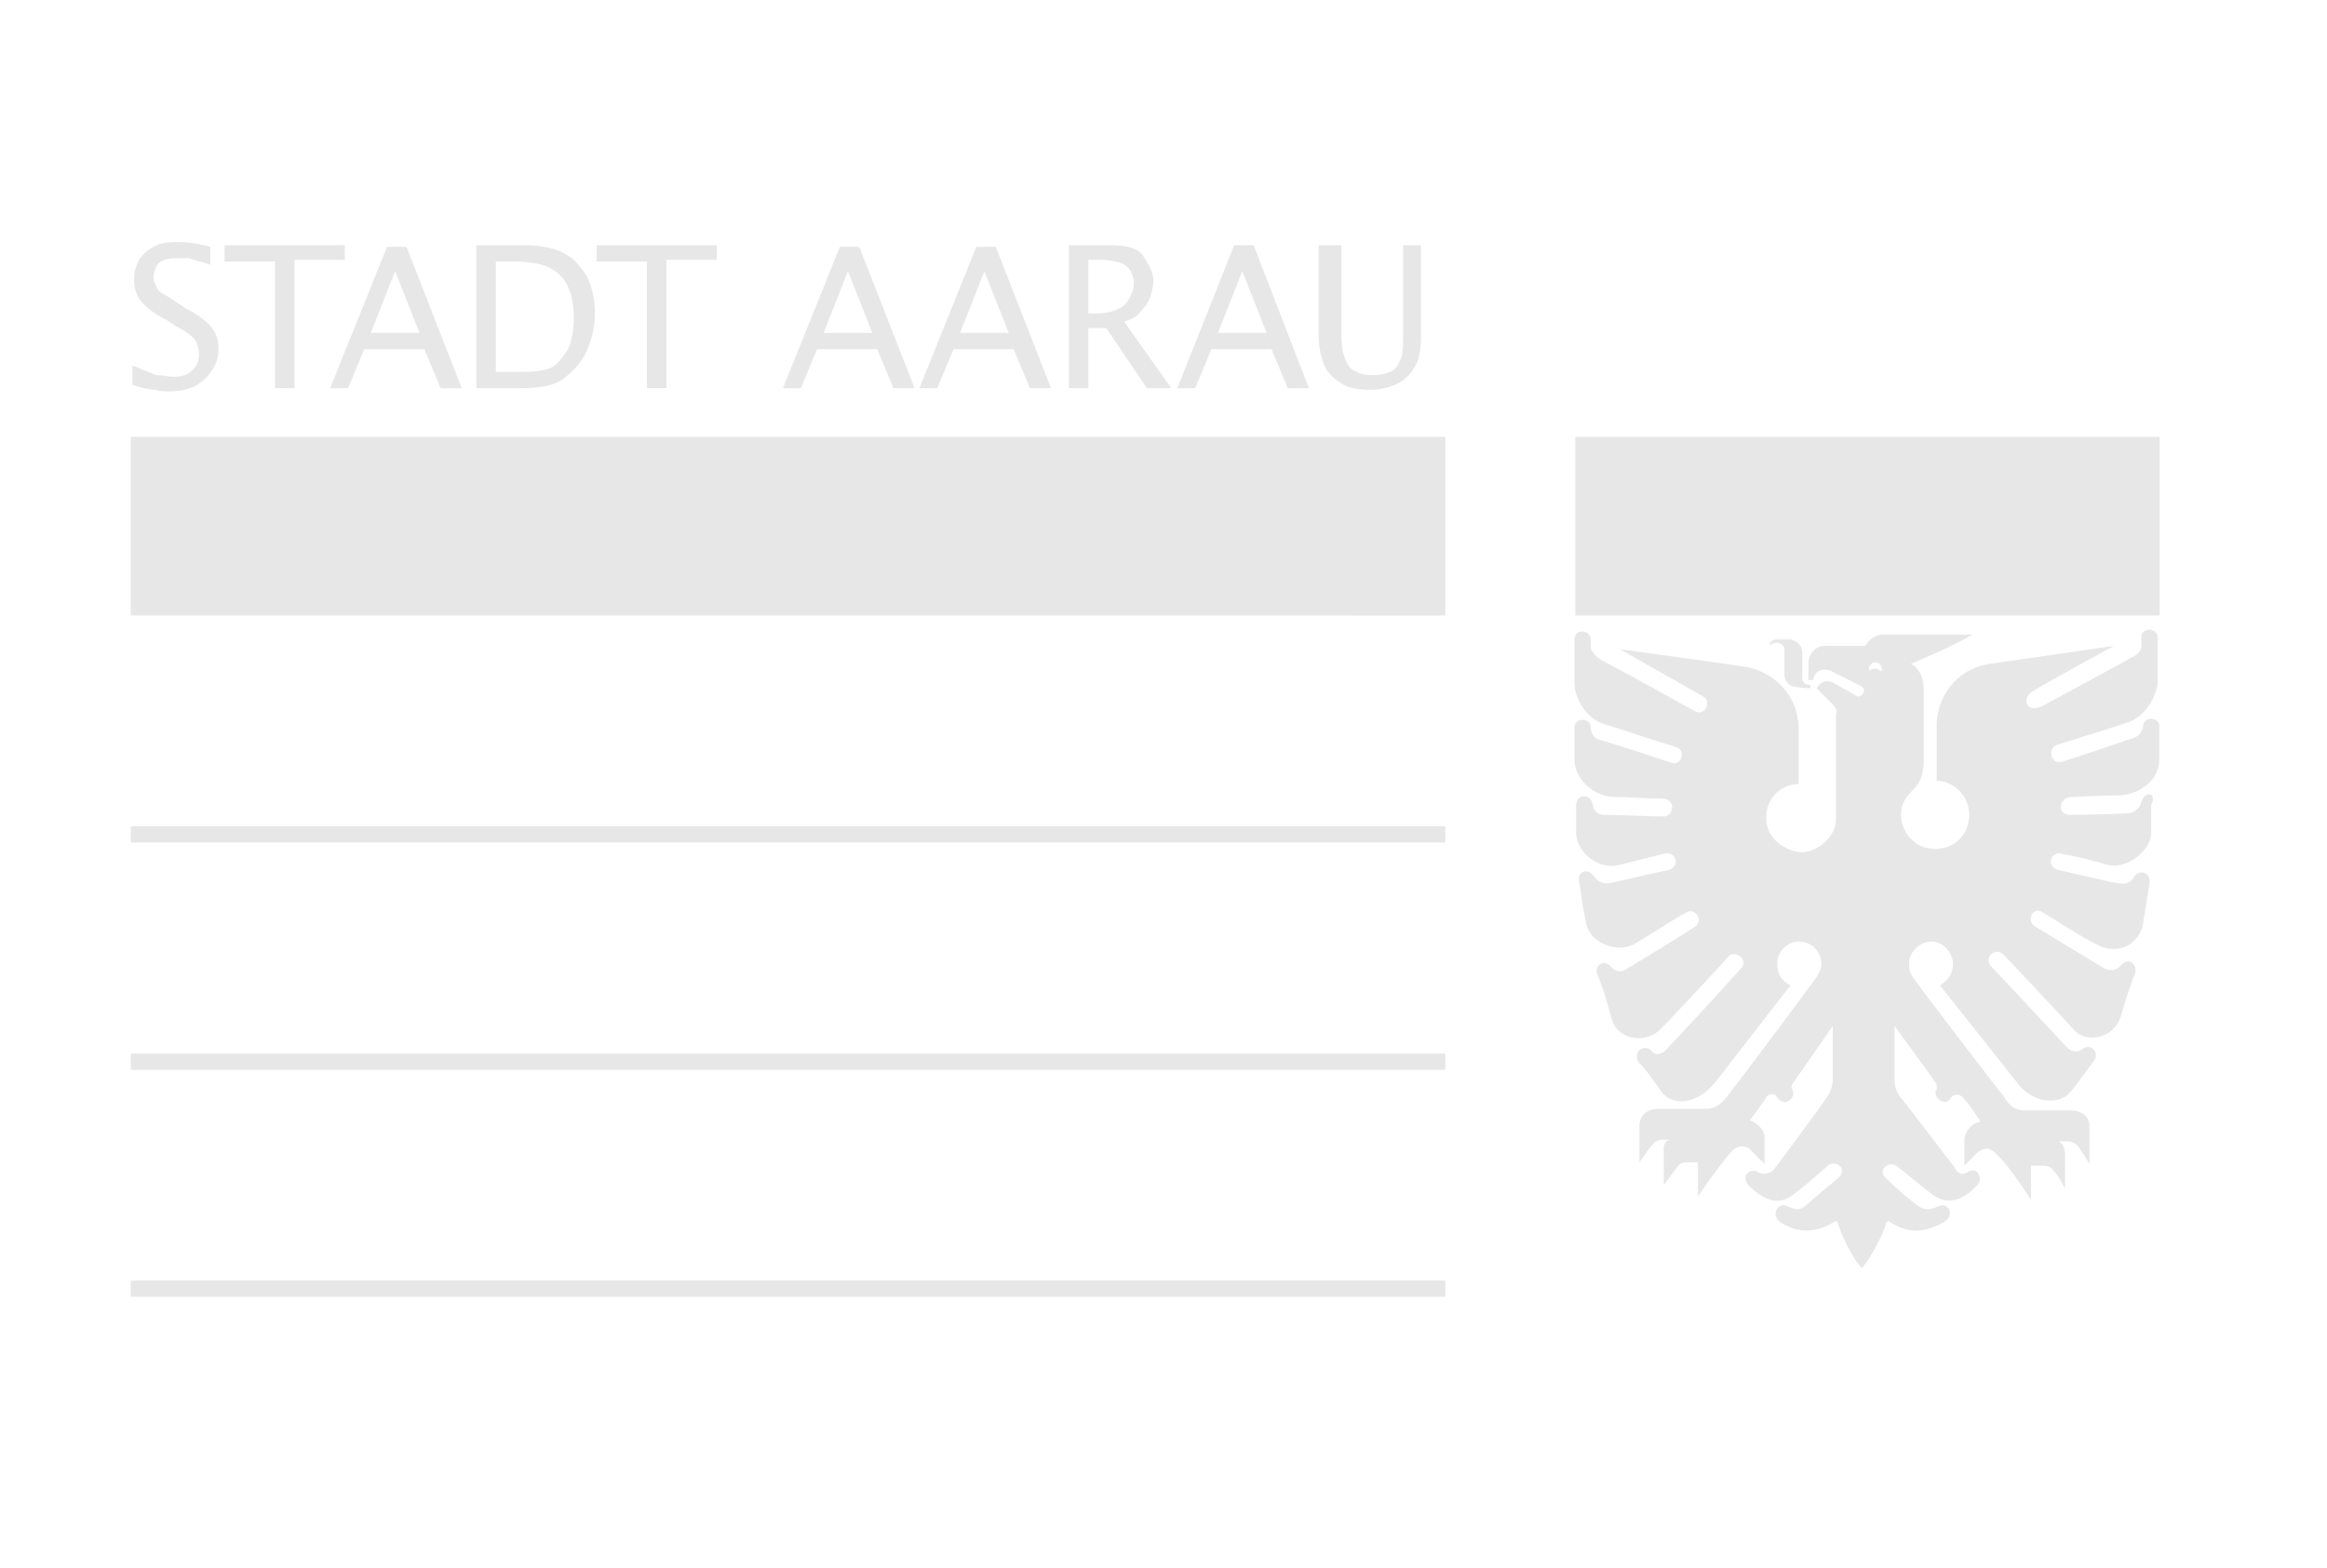 <?xml version="1.0" encoding="UTF-8"?>
<svg id="Ebene_1" data-name="Ebene 1" xmlns="http://www.w3.org/2000/svg" viewBox="0 0 57.3 38.61">
  <defs>
    <style>
      .cls-1 {
        fill: #e7e7e7;
      }
    </style>
  </defs>
  <path class="cls-1" d="M46.14,16.47c-.28.04-.2.48.08.4.32-.08.12-.44-.08-.4Z"/>
  <path class="cls-1" d="M3.22,10.76h32.37v4.4H3.22v-4.4Z"/>
  <path class="cls-1" d="M38.79,10.76h14.39v4.4h-14.39v-4.4Z"/>
  <path class="cls-1" d="M44.58,16.95v-.08c-.08,0-.2-.04-.2-.16v-.64c0-.16-.12-.28-.28-.32h-.36c-.08,0-.16.08-.16.08v.08s.04-.08.16-.08.2.08.2.16v.64c0,.12.12.28.24.28.16.04.4.04.4.04Z"/>
  <path class="cls-1" d="M52.73,19.75c-.04.16-.16.24-.28.28,0,0-.8.04-1.48.04-.32,0-.28-.4,0-.44,0,0,.92-.04,1.24-.04.52-.04.96-.4.96-.88v-.84c0-.2-.36-.24-.4,0,0,.04,0,.12-.04.12-.04.16-.24.2-.24.2,0,0-1.28.44-1.68.56-.32.12-.4-.32-.16-.4.2-.08.8-.24,1.76-.56.44-.16.68-.64.72-.96v-1.12c0-.24-.36-.28-.4-.04v.24c0,.12-.12.24-.24.28-.12.08-2.2,1.2-2.2,1.2-.4.2-.52-.2-.24-.36.24-.16,2-1.12,2-1.12l-3.04.44c-.88.12-1.32.88-1.32,1.48v1.4c.4,0,.8.36.8.84s-.36.84-.84.84c-.56,0-.84-.48-.84-.84,0-.28.12-.44.32-.64.24-.24.24-.6.24-.68v-1.76c0-.52-.32-.64-.32-.64,0,0,1.08-.44,1.52-.72h-2.2c-.24,0-.4.2-.44.28h-.92c-.36-.04-.48.28-.48.4v.44h.12c0-.08.08-.32.4-.24l.8.4c.12.08,0,.28-.12.24-.12-.08-.44-.24-.56-.32-.24-.12-.36,0-.44.12,0,0,.24.24.36.36s.16.2.12.28v2.6c0,.4-.44.8-.84.8-.32,0-.88-.28-.88-.84,0-.6.48-.84.8-.84v-1.4c-.04-.96-.8-1.4-1.28-1.48-.2-.04-3.12-.44-3.12-.44,0,0,1.48.84,2.04,1.16.24.12.04.52-.2.36-.24-.12-1.72-.96-2.28-1.24-.2-.12-.28-.28-.28-.32v-.2c0-.24-.4-.28-.4,0v1.08c0,.4.32.88.72,1s1.32.44,1.76.56c.28.08.16.48-.08.4s-1.44-.48-1.76-.56c-.2-.04-.24-.24-.24-.32,0-.24-.4-.24-.4,0v.8c0,.48.48.92,1,.92.32,0,.76.04,1.16.04.36,0,.28.44.04.44-.32,0-1.12-.04-1.44-.04-.2,0-.28-.08-.32-.28-.04-.24-.4-.24-.4.04v.68c0,.48.56.92,1.04.8l1.12-.28c.32-.08.4.32.12.4-.44.08-1.04.24-1.44.32-.24.04-.32-.08-.4-.16-.16-.24-.44-.12-.36.16.04.28.08.56.16.96.08.52.76.76,1.16.56.36-.2,1.08-.68,1.32-.8.2-.12.44.2.2.36s-1.28.8-1.68,1.04c-.2.12-.32,0-.36-.04-.2-.24-.44-.04-.36.16.2.52.16.4.36,1.12.16.52.84.6,1.2.24.16-.16,1.44-1.52,1.68-1.8.16-.16.48.08.32.28-.28.32-1.64,1.8-1.88,2.04-.08.08-.24.16-.36,0-.16-.16-.48.04-.28.32.24.24.08.08.56.72.28.36.92.28,1.36-.32.12-.16,1.8-2.32,1.8-2.32-.24-.12-.36-.32-.32-.64.04-.2.24-.44.52-.44.32,0,.56.24.56.56,0,.2-.16.36-.24.48s-1.72,2.32-2.04,2.72c-.24.36-.48.36-.56.36h-1.16c-.4,0-.48.28-.48.4v.92s.16-.24.32-.44c.08-.12.24-.12.24-.12h.2c-.2.04-.16.28-.16.28v.84s.2-.28.36-.48c.08-.08.12-.08.2-.08h.28v.84s.4-.6.8-1.08c.2-.24.44-.16.52-.04.08.08.32.32.32.32v-.64c0-.28-.28-.4-.36-.44,0,0,.28-.36.4-.56.04-.08.2-.12.24-.04.03.05.07.09.12.12.12.12.4-.08.28-.28-.04-.04,0-.12,0-.12l1-1.44v1.32c0,.16-.08.36-.12.4-.04.08-1.04,1.44-1.32,1.8-.08.12-.28.16-.4.08-.16-.12-.48.08-.2.36.6.56.92.32,1.16.12.12-.08.4-.32.76-.64.2-.16.48.08.28.28-.08.08-.44.36-.8.68-.2.2-.36.08-.48.04-.2-.12-.44.2-.16.4.56.36,1.04.16,1.36-.04l.04.04c.12.4.44,1,.6,1.12.16-.16.52-.8.6-1.12l.04-.04c.32.2.72.4,1.36.04.32-.16.12-.52-.12-.4-.16.08-.32.12-.48,0-.08-.04-.52-.4-.84-.72-.16-.16.08-.4.28-.28.32.24.44.36.8.64.24.2.64.44,1.2-.16.16-.16,0-.48-.24-.32-.2.12-.28-.04-.32-.12-.04-.04-1.28-1.68-1.36-1.76-.08-.12-.12-.24-.12-.4v-1.32s1,1.36,1.04,1.44v.12c-.12.16.16.4.28.28.08-.04.08-.12.12-.12.08-.04.2-.04.28.08.12.12.4.56.4.56-.28.04-.4.32-.4.44v.64s.24-.24.32-.32c.2-.16.32-.12.52.08.32.32.8,1.08.8,1.08v-.84h.28c.08,0,.16,0,.24.08.16.16.32.48.32.48v-.84c0-.24-.16-.32-.16-.32h.24c.08,0,.16.04.24.12.12.16.28.44.28.44v-.92c0-.24-.16-.4-.48-.4h-1.12c-.32,0-.44-.24-.52-.36-.08-.08-2.12-2.76-2.2-2.88s-.12-.16-.12-.4.24-.52.56-.52c.24,0,.52.24.52.56,0,.36-.32.52-.32.52l1.84,2.32c.4.6,1.08.64,1.36.32.12-.12.6-.8.6-.8.12-.12-.04-.44-.28-.28-.2.16-.36,0-.4-.04s-1.52-1.64-1.84-1.96c-.24-.24.08-.52.28-.32.12.12,1.48,1.56,1.76,1.88.32.32.96.16,1.12-.32.12-.4.28-.92.36-1.08.08-.24-.16-.44-.36-.2-.08.12-.28.12-.36.08s-1.32-.8-1.72-1.04c-.28-.16-.04-.52.16-.36.16.08,1,.64,1.36.8.52.28,1.04-.04,1.12-.52.04-.24.12-.76.16-1,.04-.28-.28-.36-.4-.12-.16.2-.32.12-.4.12s-.88-.2-1.44-.32c-.32-.08-.2-.48.08-.4.24.04.76.16,1.16.28.44.08,1-.32,1.04-.76v-.72c.16-.32-.16-.36-.24-.08h0ZM46.18,16.63c-.08,0-.16-.08-.16-.16s.08-.16.16-.16.16.08.16.16-.08.16-.16.16Z"/>
  <g>
    <path class="cls-1" d="M45.34,16.15h-.44c-.08,0-.24.04-.24.36,0,0,.08-.16.24-.16.2,0,.36.04.48.04s.08-.24-.04-.24Z"/>
    <path class="cls-1" d="M44.86,16.99s.36.32.44.36c.08.08.2-.08.08-.12-.08-.08-.32-.2-.36-.24-.08-.08-.12-.08-.16,0Z"/>
    <path class="cls-1" d="M44.02,15.87s.04.04.04.2v.56c0,.12.04.2.2.2,0,0-.04-.04-.08-.2v-.52c.04-.16,0-.24-.16-.24Z"/>
    <path class="cls-1" d="M49.94,28.78v-.4h.6c.08,0,.2.08.28.2v-.28c0-.08-.12-.24-.28-.24h-.56v-.2h1.16c.16,0,.24.08.28.16v-.2c0-.12-.12-.28-.24-.28h-1.36s-.2-.04-.4-.28c-.16-.24-.4-.52-.52-.68s-.36.04-.24.2.68.92.68.92h-.36c-.16,0-.28.16-.28.28v.2c.2-.24.56-.24.76,0,.2.28.48.6.48.6h0Z"/>
    <path class="cls-1" d="M42.02,28.78v-.4h-.6c-.16,0-.24.12-.28.2v-.24c0-.12.12-.24.24-.24h.6v-.2h-1.16c-.16,0-.24.12-.28.16v-.24c0-.12.16-.24.24-.24h1.4c.16,0,.32-.12.4-.28.12-.12.4-.48.52-.68.12-.16.36,0,.24.2-.16.24-.68.88-.68.88h.32c.12,0,.24.12.24.28v.2c-.12-.2-.52-.28-.76.04s-.44.56-.44.56h0Z"/>
  </g>
  <path class="cls-1" d="M3.22,20.35h32.37v.4H3.22v-.4Z"/>
  <path class="cls-1" d="M3.22,31.54h32.37v.4H3.22v-.4Z"/>
  <path class="cls-1" d="M3.22,25.95h32.37v.4H3.22v-.4Z"/>
  <path class="cls-1" d="M3.26,9.48v-.48c.28.12.48.2.6.24.16,0,.28.04.4.04.2,0,.36-.04.48-.16s.16-.24.16-.4c0-.12-.04-.24-.08-.32-.08-.12-.24-.24-.48-.36l-.24-.16c-.32-.16-.52-.32-.64-.48s-.16-.32-.16-.52c0-.16.04-.32.12-.48.08-.12.2-.24.36-.32.12-.08.32-.12.56-.12.28,0,.56.04.84.12v.44c-.24-.08-.44-.12-.52-.16h-.32c-.2,0-.32.04-.44.12-.08.12-.12.24-.12.36,0,.08.04.16.08.24,0,.04.08.12.16.16s.2.12.32.2l.24.16c.32.16.56.36.64.48.12.16.16.32.16.52,0,.28-.12.52-.32.72s-.48.32-.88.32c-.12,0-.24,0-.36-.04-.12,0-.32-.04-.56-.12Z"/>
  <path class="cls-1" d="M6.77,9.56v-3.12h-1.24v-.4h2.96v.36h-1.24v3.16h-.48Z"/>
  <path class="cls-1" d="M8.13,9.56l1.4-3.48h.48l1.36,3.48h-.52l-.4-.96h-1.48l-.4.96h-.44ZM9.13,8.2h1.2l-.6-1.52s-.6,1.52-.6,1.52Z"/>
  <path class="cls-1" d="M11.73,9.56v-3.52h1.16c.44,0,.8.08,1,.2.24.12.4.32.56.56.12.24.2.56.2.92,0,.32-.08.64-.2.92s-.32.48-.56.68c-.2.16-.56.24-1,.24h-1.16ZM12.25,9.16h.64c.32,0,.56-.04.72-.12.16-.12.28-.28.4-.48.08-.24.12-.48.12-.76,0-.24-.04-.48-.12-.68s-.2-.36-.4-.48c-.16-.12-.52-.2-1-.2h-.4v2.72s.04,0,.04,0Z"/>
  <path class="cls-1" d="M15.93,9.56v-3.12h-1.24v-.4h2.96v.36h-1.24v3.16h-.48Z"/>
  <path class="cls-1" d="M19.28,9.56l1.4-3.48h.48l1.36,3.48h-.52l-.4-.96h-1.48l-.4.96h-.44ZM20.28,8.2h1.2l-.6-1.52-.6,1.52Z"/>
  <path class="cls-1" d="M22.64,9.56l1.4-3.48h.48l1.36,3.48h-.52l-.4-.96h-1.48l-.4.96h-.44ZM23.64,8.2h1.2l-.6-1.52-.6,1.52Z"/>
  <path class="cls-1" d="M26.32,9.56v-3.52h1.04c.4,0,.68.08.8.28.12.2.24.36.24.6,0,.12-.04.28-.08.4s-.12.24-.24.36c-.08.12-.24.2-.4.24l1.16,1.64h-.6l-1-1.48h-.44v1.48s-.48,0-.48,0ZM26.8,7.72h.16c.36,0,.6-.08.76-.24.12-.16.2-.32.2-.52,0-.12-.04-.2-.08-.28s-.12-.16-.24-.2-.28-.08-.48-.08h-.32s0,1.32,0,1.32Z"/>
  <path class="cls-1" d="M28.99,9.56l1.4-3.52h.48l1.36,3.52h-.52l-.4-.96h-1.48l-.4.96h-.44ZM29.99,8.2h1.2l-.6-1.52-.6,1.52Z"/>
  <path class="cls-1" d="M32.55,6.04h.48v2.2c0,.4.08.64.2.8.16.16.36.2.6.2.16,0,.28-.04.4-.08s.2-.16.24-.28c.08-.12.08-.32.08-.64v-2.2h.44v2.2c0,.36-.04.64-.16.8-.08.16-.24.32-.4.4s-.4.16-.68.16c-.32,0-.56-.04-.72-.16-.2-.12-.32-.24-.4-.4s-.16-.44-.16-.8v-2.2h.08Z"/>
</svg>